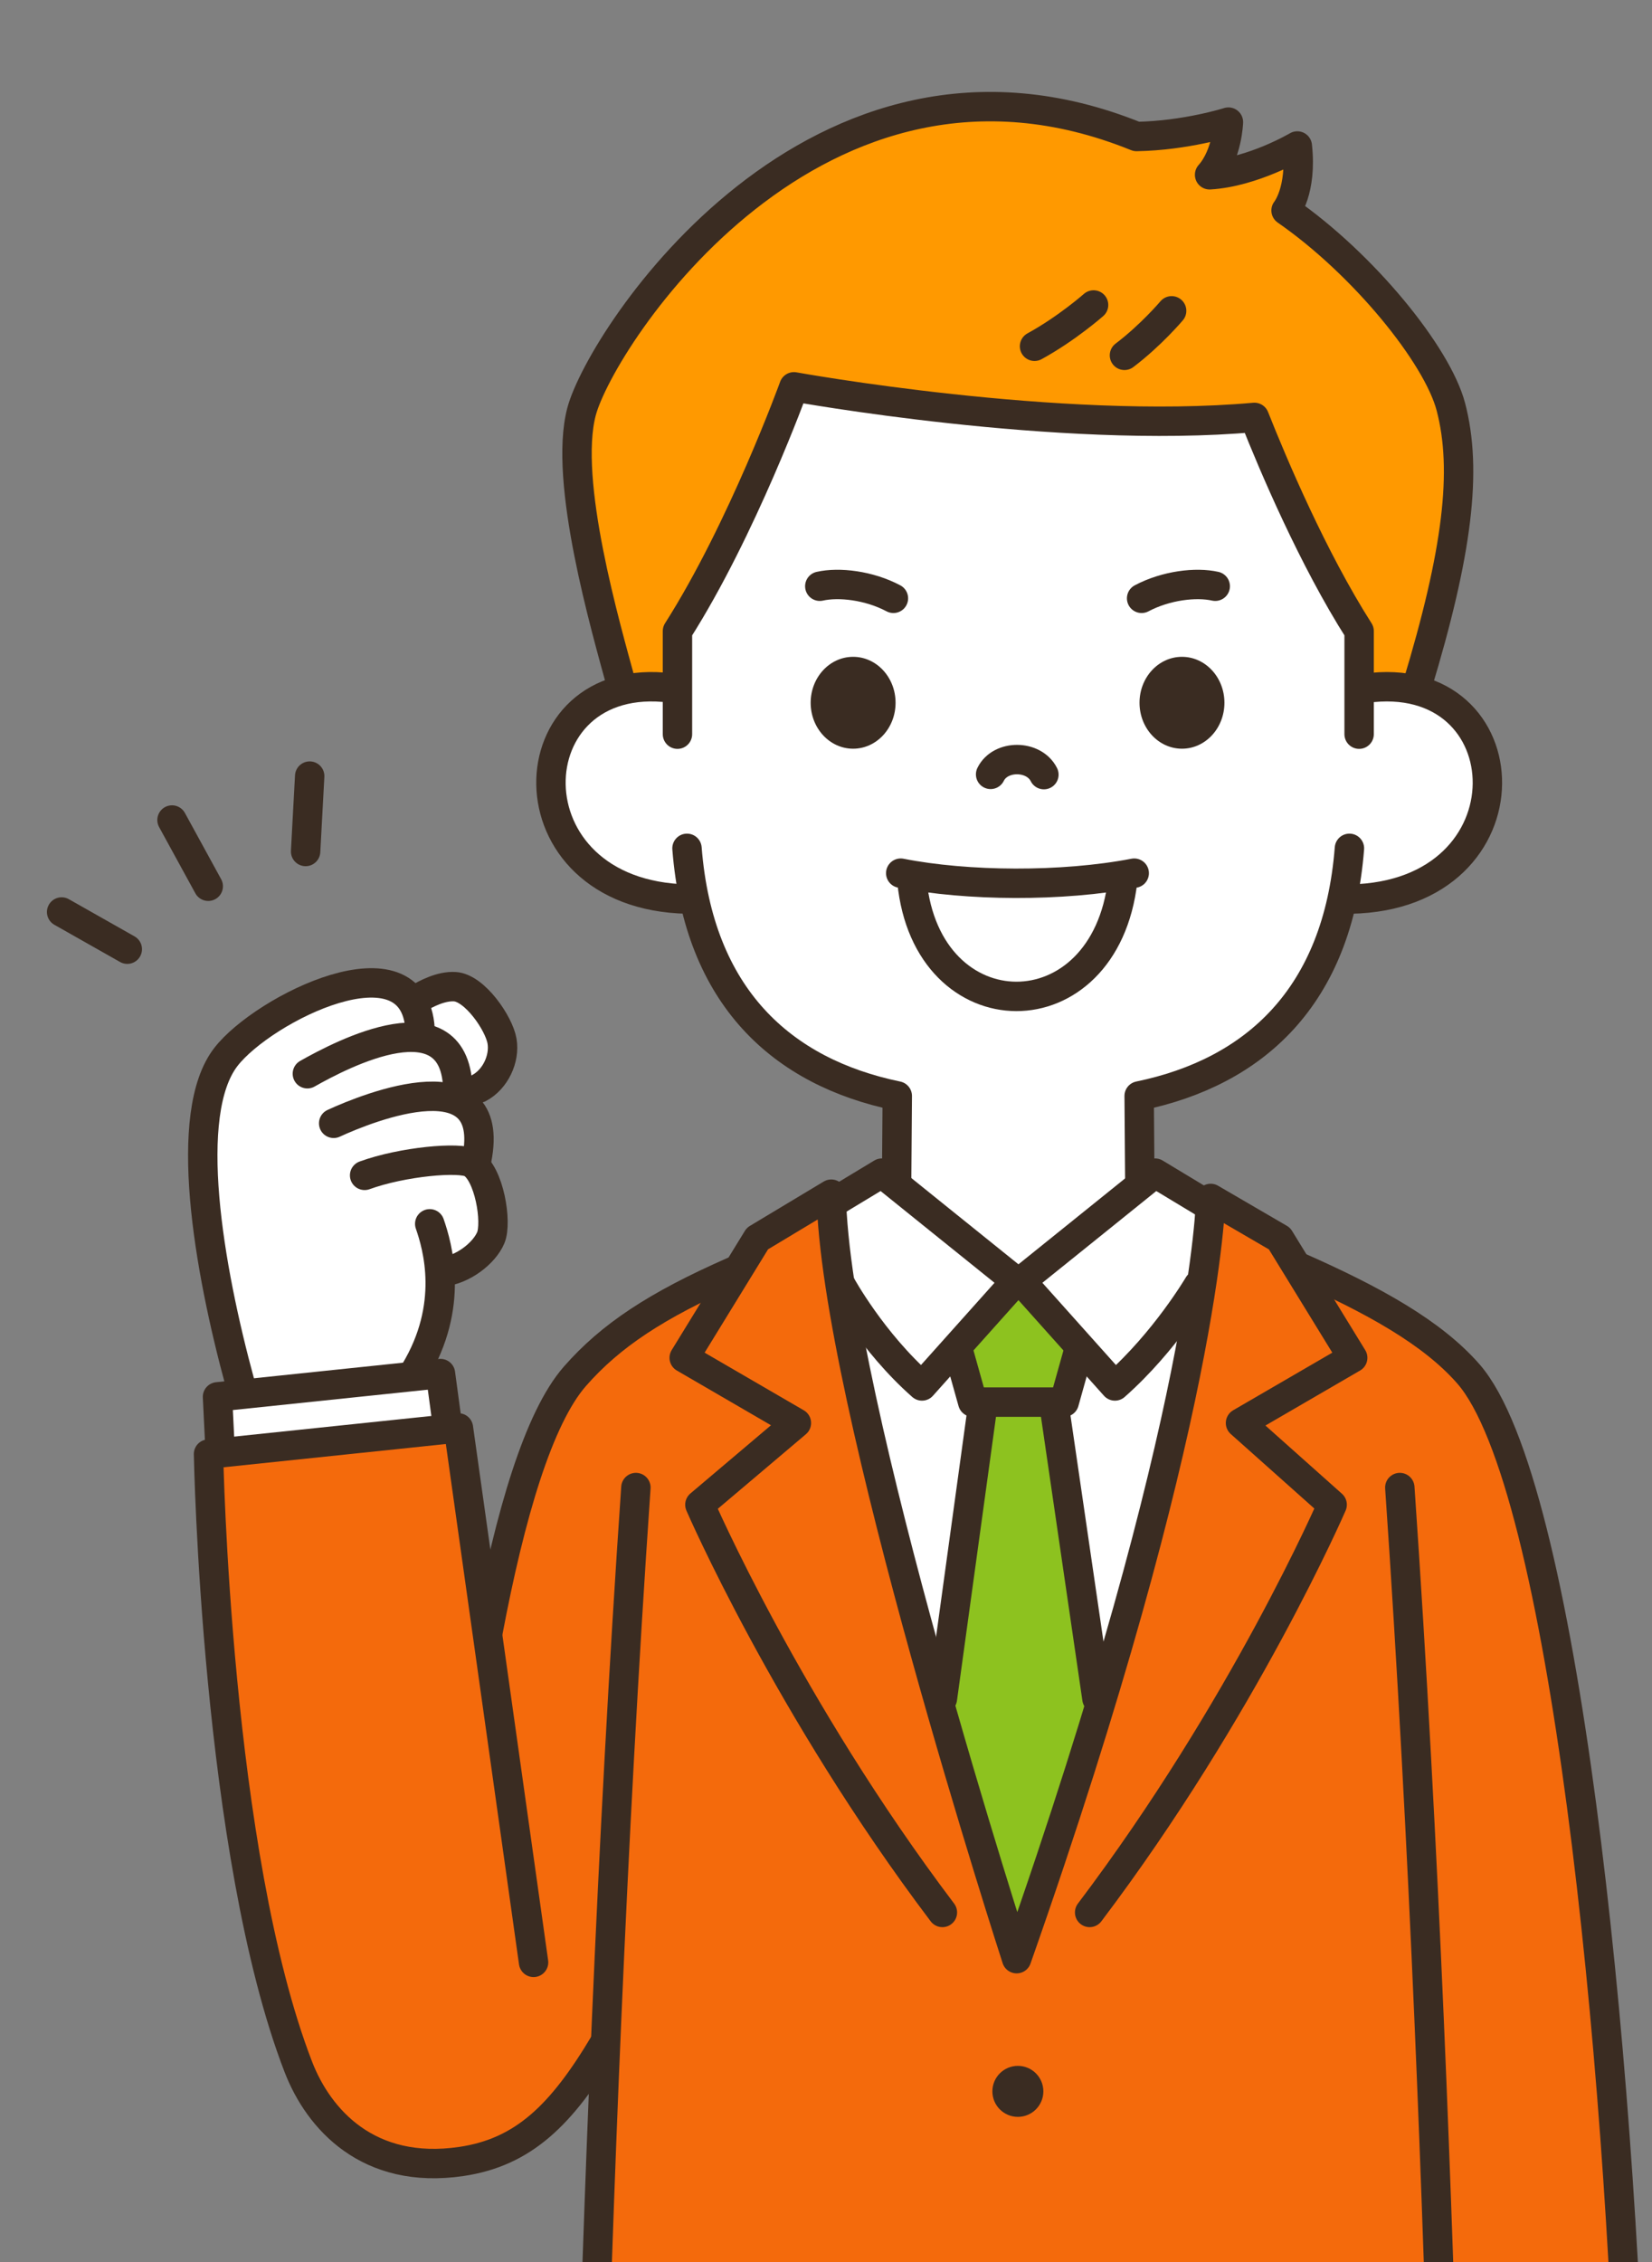 <?xml version="1.0" encoding="utf-8"?>
<!-- Generator: Adobe Illustrator 28.2.0, SVG Export Plug-In . SVG Version: 6.00 Build 0)  -->
<svg version="1.1" xmlns="http://www.w3.org/2000/svg" xmlns:xlink="http://www.w3.org/1999/xlink" x="0px" y="0px" width="190px"
	 height="260px" viewBox="0 0 190 260" enable-background="new 0 0 190 260" xml:space="preserve">
<rect x="0" y="0" width="190" height="260" fill="#808080" stroke="none"/>
<g id="レイヤー_3">
</g>
<g id="レイヤー_1">
</g>
<g id="レイヤー_2">
	<g>
		<g>
			
				<line fill="none" stroke="#3A2C22" stroke-width="3.381" stroke-linecap="round" stroke-linejoin="round" stroke-miterlimit="10" x1="19.783" y1="94.254" x2="23.951" y2="101.866"/>
			
				<line fill="none" stroke="#3A2C22" stroke-width="3.381" stroke-linecap="round" stroke-linejoin="round" stroke-miterlimit="10" x1="35.618" y1="89.206" x2="35.149" y2="97.871"/>
			
				<line fill="none" stroke="#3A2C22" stroke-width="3.381" stroke-linecap="round" stroke-linejoin="round" stroke-miterlimit="10" x1="7.088" y1="104.826" x2="14.64" y2="109.1"/>
		</g>
		<g>
			<g>
				<g>
					<path fill="#FFFFFF" d="M117.631,147.285c2.296-1.837,15.41-12.404,15.41-12.404l6.34,4.059
						c-0.349,5.525-2.958,31.392-22.264,86.233c0,0-20.339-62.676-21.29-86.794l5.786-3.497c0,0,13.114,10.567,15.409,12.404
						H117.631z"/>
					<path fill="#FF9900" d="M163.038,79.467c4.69-15.439,5.923-25.373,4.011-32.66c-1.563-5.961-10.065-16.416-18.956-22.573
						c0,0,1.856-2.247,1.295-7.413c0,0-5.106,3.017-10.089,3.31c2.052-2.301,2.166-6.052,2.166-6.052s-4.902,1.557-10.57,1.654
						C94.024,0.804,69.328,38.89,67.069,47.338c-2.132,7.97,2.959,25.379,4.787,32.082c3.17-0.916,6.24-0.047,6.24-0.047v-6.789
						c7.459-11.705,13.396-28.081,13.396-28.081s30.479,5.528,52.958,3.516c2.165,5.454,6.717,16.201,12.047,24.565v6.695
						C160.619,78.645,163.038,79.467,163.038,79.467z"/>
					<path fill="#FFFFFF" d="M154.771,103.381h-0.099c-2.868,13.253-11.683,20.224-23.343,22.631l0.073,10.282l-13.92,11.367
						l-14.045-11.367l0.073-10.282c-11.623-2.401-20.418-9.333-23.318-22.501c-22.543-0.259-21.112-26.671-1.88-24.389l-0.085-6.538
						c7.459-11.705,13.396-28.08,13.396-28.08s30.478,5.528,52.956,3.514c2.167,5.456,6.718,16.203,12.046,24.566l-0.073,6.577
						C175.813,76.087,177.222,103.606,154.771,103.381z"/>
					<polygon fill="#8DC21F" points="108.139,195.516 112.961,161.209 111.769,161.203 110.002,154.904 116.765,147.261 
						117.364,147.261 124.092,154.869 122.296,161.203 121.133,161.209 126.556,195.957 117.043,224.667 					"/>
					<path fill="#FFFFFF" d="M27.636,160.061c-3.658-13.397-6.768-32.189-1.713-38.703c3.769-4.856,17.495-12.079,21.339-6.456
						c0,0,3.372-1.719,5-1.61c2.287,0.152,5.323,4.192,5.413,6.251c0.253,5.826-5.846,6.612-5.846,6.612
						c2.471,0.683,3.932,2.798,2.82,7.569l-0.132,0.097c1.79,1.564,2.567,6.657,1.861,8.329c-0.751,1.777-3.201,3.692-5.583,3.924
						c0,0-0.583,7.621-3.527,12.202L27.636,160.061z"/>
					<polygon fill="#FFFFFF" points="50.69,157.854 51.589,164.194 25.383,166.918 25.047,160.531 					"/>
				</g>
				<path fill="#F46A0C" d="M187.72,283.332c-1.279-47.473-7.838-112.896-18.795-125.392c-4.093-4.67-10.736-8.422-19.646-12.34
					l-2.066-3.202l-7.914-4.609c0,0-0.308,24.863-22.317,87.381c0,0-20.967-64.606-21.322-87.872l-8.491,5.1l-2.469,3.774
					c-8.909,3.919-14.425,7.388-18.519,12.057c-4.185,4.773-7.456,15.882-10.023,29.484l-3.378-23.549l-28.742,3.006
					c0,0,0.845,45.932,10.333,70.447c2.325,6.008,8.042,12.433,18.722,10.865c7.158-1.05,11.559-5.338,16.466-13.574l0.118,0.652
					c-0.756,17.951-1.29,34.418-1.66,47.898L187.72,283.332z"/>
			</g>
			<g>
				<g>
					<g>
						<g>
							<g>
								<path fill="#3A2C22" d="M119.999,240.383c0,1.619-1.312,2.931-2.931,2.931c-1.619,0-2.932-1.312-2.932-2.931
									c0-1.619,1.312-2.931,2.932-2.931C118.687,237.452,119.999,238.764,119.999,240.383z"/>
							</g>
						</g>
					</g>
				</g>
				
					<path fill="none" stroke="#3A2C22" stroke-width="3.381" stroke-linecap="round" stroke-linejoin="round" stroke-miterlimit="10" d="
					M103.125,135.552l0.073-9.582c-13.266-2.739-22.848-11.384-24.185-28.461"/>
				
					<path fill="none" stroke="#3A2C22" stroke-width="3.381" stroke-linecap="round" stroke-linejoin="round" stroke-miterlimit="10" d="
					M131.09,135.552l-0.073-9.582c13.264-2.739,22.848-11.384,24.184-28.461"/>
				
					<path fill="none" stroke="#3A2C22" stroke-width="3.381" stroke-linecap="round" stroke-linejoin="round" stroke-miterlimit="10" d="
					M157.007,79.118c18.476-2.628,19.581,23.829-1.681,24.222"/>
				
					<path fill="none" stroke="#3A2C22" stroke-width="3.381" stroke-linecap="round" stroke-linejoin="round" stroke-miterlimit="10" d="
					M77.157,79.081c-18.216-2.332-19.206,23.868,1.952,24.26"/>
				
					<path fill="none" stroke="#3A2C22" stroke-width="3.381" stroke-linecap="round" stroke-linejoin="round" stroke-miterlimit="10" d="
					M166.171,283.464c-0.79-28.752-2.321-71.118-5.175-112.484"/>
				
					<path fill="none" stroke="#3A2C22" stroke-width="3.381" stroke-linecap="round" stroke-linejoin="round" stroke-miterlimit="10" d="
					M73.136,170.98c-2.858,41.422-4.39,83.846-5.179,112.6"/>
				
					<path fill="none" stroke="#3A2C22" stroke-width="3.381" stroke-linecap="round" stroke-linejoin="round" stroke-miterlimit="10" d="
					M156.315,84.385V72.542c-5.329-8.362-9.881-19.11-12.046-24.565c-22.479,2.013-52.957-3.515-52.957-3.515
					s-5.937,16.375-13.396,28.08v11.844"/>
				
					<path fill="none" stroke="#3A2C22" stroke-width="3.381" stroke-linecap="round" stroke-linejoin="round" stroke-miterlimit="10" d="
					M162.961,78.913c4.69-15.439,5.819-24.861,3.908-32.148c-1.563-5.961-10.065-16.416-18.956-22.573c0,0,1.856-2.247,1.294-7.413
					c0,0-5.106,3.017-10.089,3.31c2.051-2.301,2.166-6.053,2.166-6.053s-4.902,1.558-10.569,1.654
					c-36.87-14.93-61.567,23.157-63.826,31.605c-2.132,7.97,2.784,24.817,4.611,31.52"/>
				
					<path fill="none" stroke="#3A2C22" stroke-width="3.381" stroke-linecap="round" stroke-linejoin="round" stroke-miterlimit="10" d="
					M96.719,147.695c0,0,3.562,6.537,9.321,11.608l10.79-12.058c-2.295-1.837-15.409-12.404-15.409-12.404l-5.462,3.296"/>
				
					<line fill="none" stroke="#3A2C22" stroke-width="3.381" stroke-linecap="round" stroke-linejoin="round" stroke-miterlimit="10" x1="112.941" y1="162.139" x2="108.387" y2="195.248"/>
				
					<path fill="none" stroke="#3A2C22" stroke-width="3.381" stroke-linecap="round" stroke-linejoin="round" stroke-miterlimit="10" d="
					M137.833,147.695c0,0-3.844,6.537-9.603,11.608l-10.791-12.058c2.295-1.837,15.409-12.404,15.409-12.404l5.462,3.296"/>
				
					<line fill="none" stroke="#3A2C22" stroke-width="3.381" stroke-linecap="round" stroke-linejoin="round" stroke-miterlimit="10" x1="121.329" y1="162.139" x2="126.164" y2="195.248"/>
				
					<polyline fill="none" stroke="#3A2C22" stroke-width="3.381" stroke-linecap="round" stroke-linejoin="round" stroke-miterlimit="10" points="
					123.986,155.498 122.399,161.161 111.872,161.161 110.285,155.498 				"/>
				
					<path fill="none" stroke="#3A2C22" stroke-width="3.381" stroke-linecap="round" stroke-linejoin="round" stroke-miterlimit="10" d="
					M125.321,219.818c17.788-23.526,27.892-46.865,27.892-46.865l-10.539-9.391l12.903-7.495l-8.42-13.708l-7.914-4.609
					c0,0-0.308,24.863-22.317,87.382c0,0-20.967-64.606-21.321-87.873l-8.492,5.1l-8.421,13.708l12.903,7.495l-11.1,9.391
					c0,0,10.104,23.339,27.892,46.865"/>
				
					<path fill="none" stroke="#3A2C22" stroke-width="3.381" stroke-linecap="round" stroke-linejoin="round" stroke-miterlimit="10" d="
					M149.224,145.561c8.91,3.919,15.552,7.671,19.646,12.34c10.96,12.501,17.521,77.973,18.796,125.45"/>
				<g>
					
						<path fill="none" stroke="#3A2C22" stroke-width="3.381" stroke-linecap="round" stroke-linejoin="round" stroke-miterlimit="10" d="
						M118.984,39.801c3.717-2.033,6.79-4.747,6.79-4.747"/>
					
						<path fill="none" stroke="#3A2C22" stroke-width="3.381" stroke-linecap="round" stroke-linejoin="round" stroke-miterlimit="10" d="
						M129.326,40.843c3.043-2.297,5.426-5.116,5.426-5.116"/>
				</g>
				<g>
					
						<path fill="none" stroke="#3A2C22" stroke-width="3.381" stroke-linecap="round" stroke-linejoin="round" stroke-miterlimit="10" d="
						M27.625,159.058c-3.659-13.397-6.692-31.066-1.638-37.58c4.308-5.551,21.62-14.191,22.323-3.215"/>
					
						<path fill="none" stroke="#3A2C22" stroke-width="3.381" stroke-linecap="round" stroke-linejoin="round" stroke-miterlimit="10" d="
						M35.351,123.416c3.939-2.229,17.237-9.21,17.31,2.023"/>
					
						<path fill="none" stroke="#3A2C22" stroke-width="3.381" stroke-linecap="round" stroke-linejoin="round" stroke-miterlimit="10" d="
						M38.375,129.115c3.965-1.83,19.302-7.995,16.337,4.728"/>
					
						<path fill="none" stroke="#3A2C22" stroke-width="3.381" stroke-linecap="round" stroke-linejoin="round" stroke-miterlimit="10" d="
						M41.935,135.096c4.329-1.575,10.947-2.178,12.297-1.407c2.037,1.162,2.96,6.804,2.211,8.58
						c-0.751,1.777-3.201,3.693-5.584,3.924"/>
					
						<path fill="none" stroke="#3A2C22" stroke-width="3.381" stroke-linecap="round" stroke-linejoin="round" stroke-miterlimit="10" d="
						M49.424,140.667c0.898,2.582,2.885,9.385-1.722,17.002"/>
					
						<path fill="none" stroke="#3A2C22" stroke-width="3.381" stroke-linecap="round" stroke-linejoin="round" stroke-miterlimit="10" d="
						M48.091,114.763c0.833-0.485,2.608-1.461,4.236-1.352c2.286,0.152,5.067,4.219,5.412,6.251
						c0.347,2.031-0.772,4.419-2.654,5.405"/>
				</g>
				
					<path fill="none" stroke="#3A2C22" stroke-width="3.381" stroke-linecap="round" stroke-linejoin="round" stroke-miterlimit="10" d="
					M56.103,187.674c2.567-13.602,5.838-24.711,10.022-29.484c4.094-4.669,9.328-8.139,18.237-12.057"/>
				
					<polyline fill="none" stroke="#3A2C22" stroke-width="3.381" stroke-linecap="round" stroke-linejoin="round" stroke-miterlimit="10" points="
					25.298,166.333 25.016,160.556 50.659,157.879 51.363,163.092 				"/>
				
					<path fill="none" stroke="#3A2C22" stroke-width="3.381" stroke-linecap="round" stroke-linejoin="round" stroke-miterlimit="10" d="
					M61.367,225.556l-8.642-61.43l-28.742,3.006c0,0,0.845,45.932,10.333,70.447c2.325,6.007,8.042,12.432,18.723,10.865
					c7.158-1.05,11.559-5.338,16.466-13.574"/>
				
					<path fill="none" stroke="#3A2C22" stroke-width="3.381" stroke-linecap="round" stroke-linejoin="round" stroke-miterlimit="10" d="
					M130.449,100.362c-8.277,1.597-19.266,1.504-26.855,0"/>
				
					<path fill="none" stroke="#3A2C22" stroke-width="3.381" stroke-linecap="round" stroke-linejoin="round" stroke-miterlimit="10" d="
					M113.933,89.007c1.118-2.285,4.985-2.259,6.127,0.029"/>
				
					<path fill="none" stroke="#3A2C22" stroke-width="3.381" stroke-linecap="round" stroke-linejoin="round" stroke-miterlimit="10" d="
					M104.889,101.302c1.717,17.556,22.194,17.744,24.234-0.095"/>
				<path fill="#3A2C22" d="M103.001,80.776c0,2.917-2.185,5.281-4.882,5.281s-4.883-2.364-4.883-5.281s2.186-5.28,4.883-5.28
					S103.001,77.859,103.001,80.776z"/>
				<path fill="#3A2C22" d="M131.058,80.776c0,2.917,2.186,5.281,4.883,5.281c2.695,0,4.883-2.364,4.883-5.281
					s-2.187-5.28-4.883-5.28C133.245,75.495,131.058,77.859,131.058,80.776z"/>
				
					<path fill="none" stroke="#3A2C22" stroke-width="3.381" stroke-linecap="round" stroke-linejoin="round" stroke-miterlimit="10" d="
					M94.286,67.383c2.199-0.495,5.646-0.104,8.468,1.389"/>
				
					<path fill="none" stroke="#3A2C22" stroke-width="3.381" stroke-linecap="round" stroke-linejoin="round" stroke-miterlimit="10" d="
					M139.767,67.383c-2.199-0.494-5.646-0.103-8.467,1.389"/>
			</g>
		</g>
	</g>
</g>
</svg>
